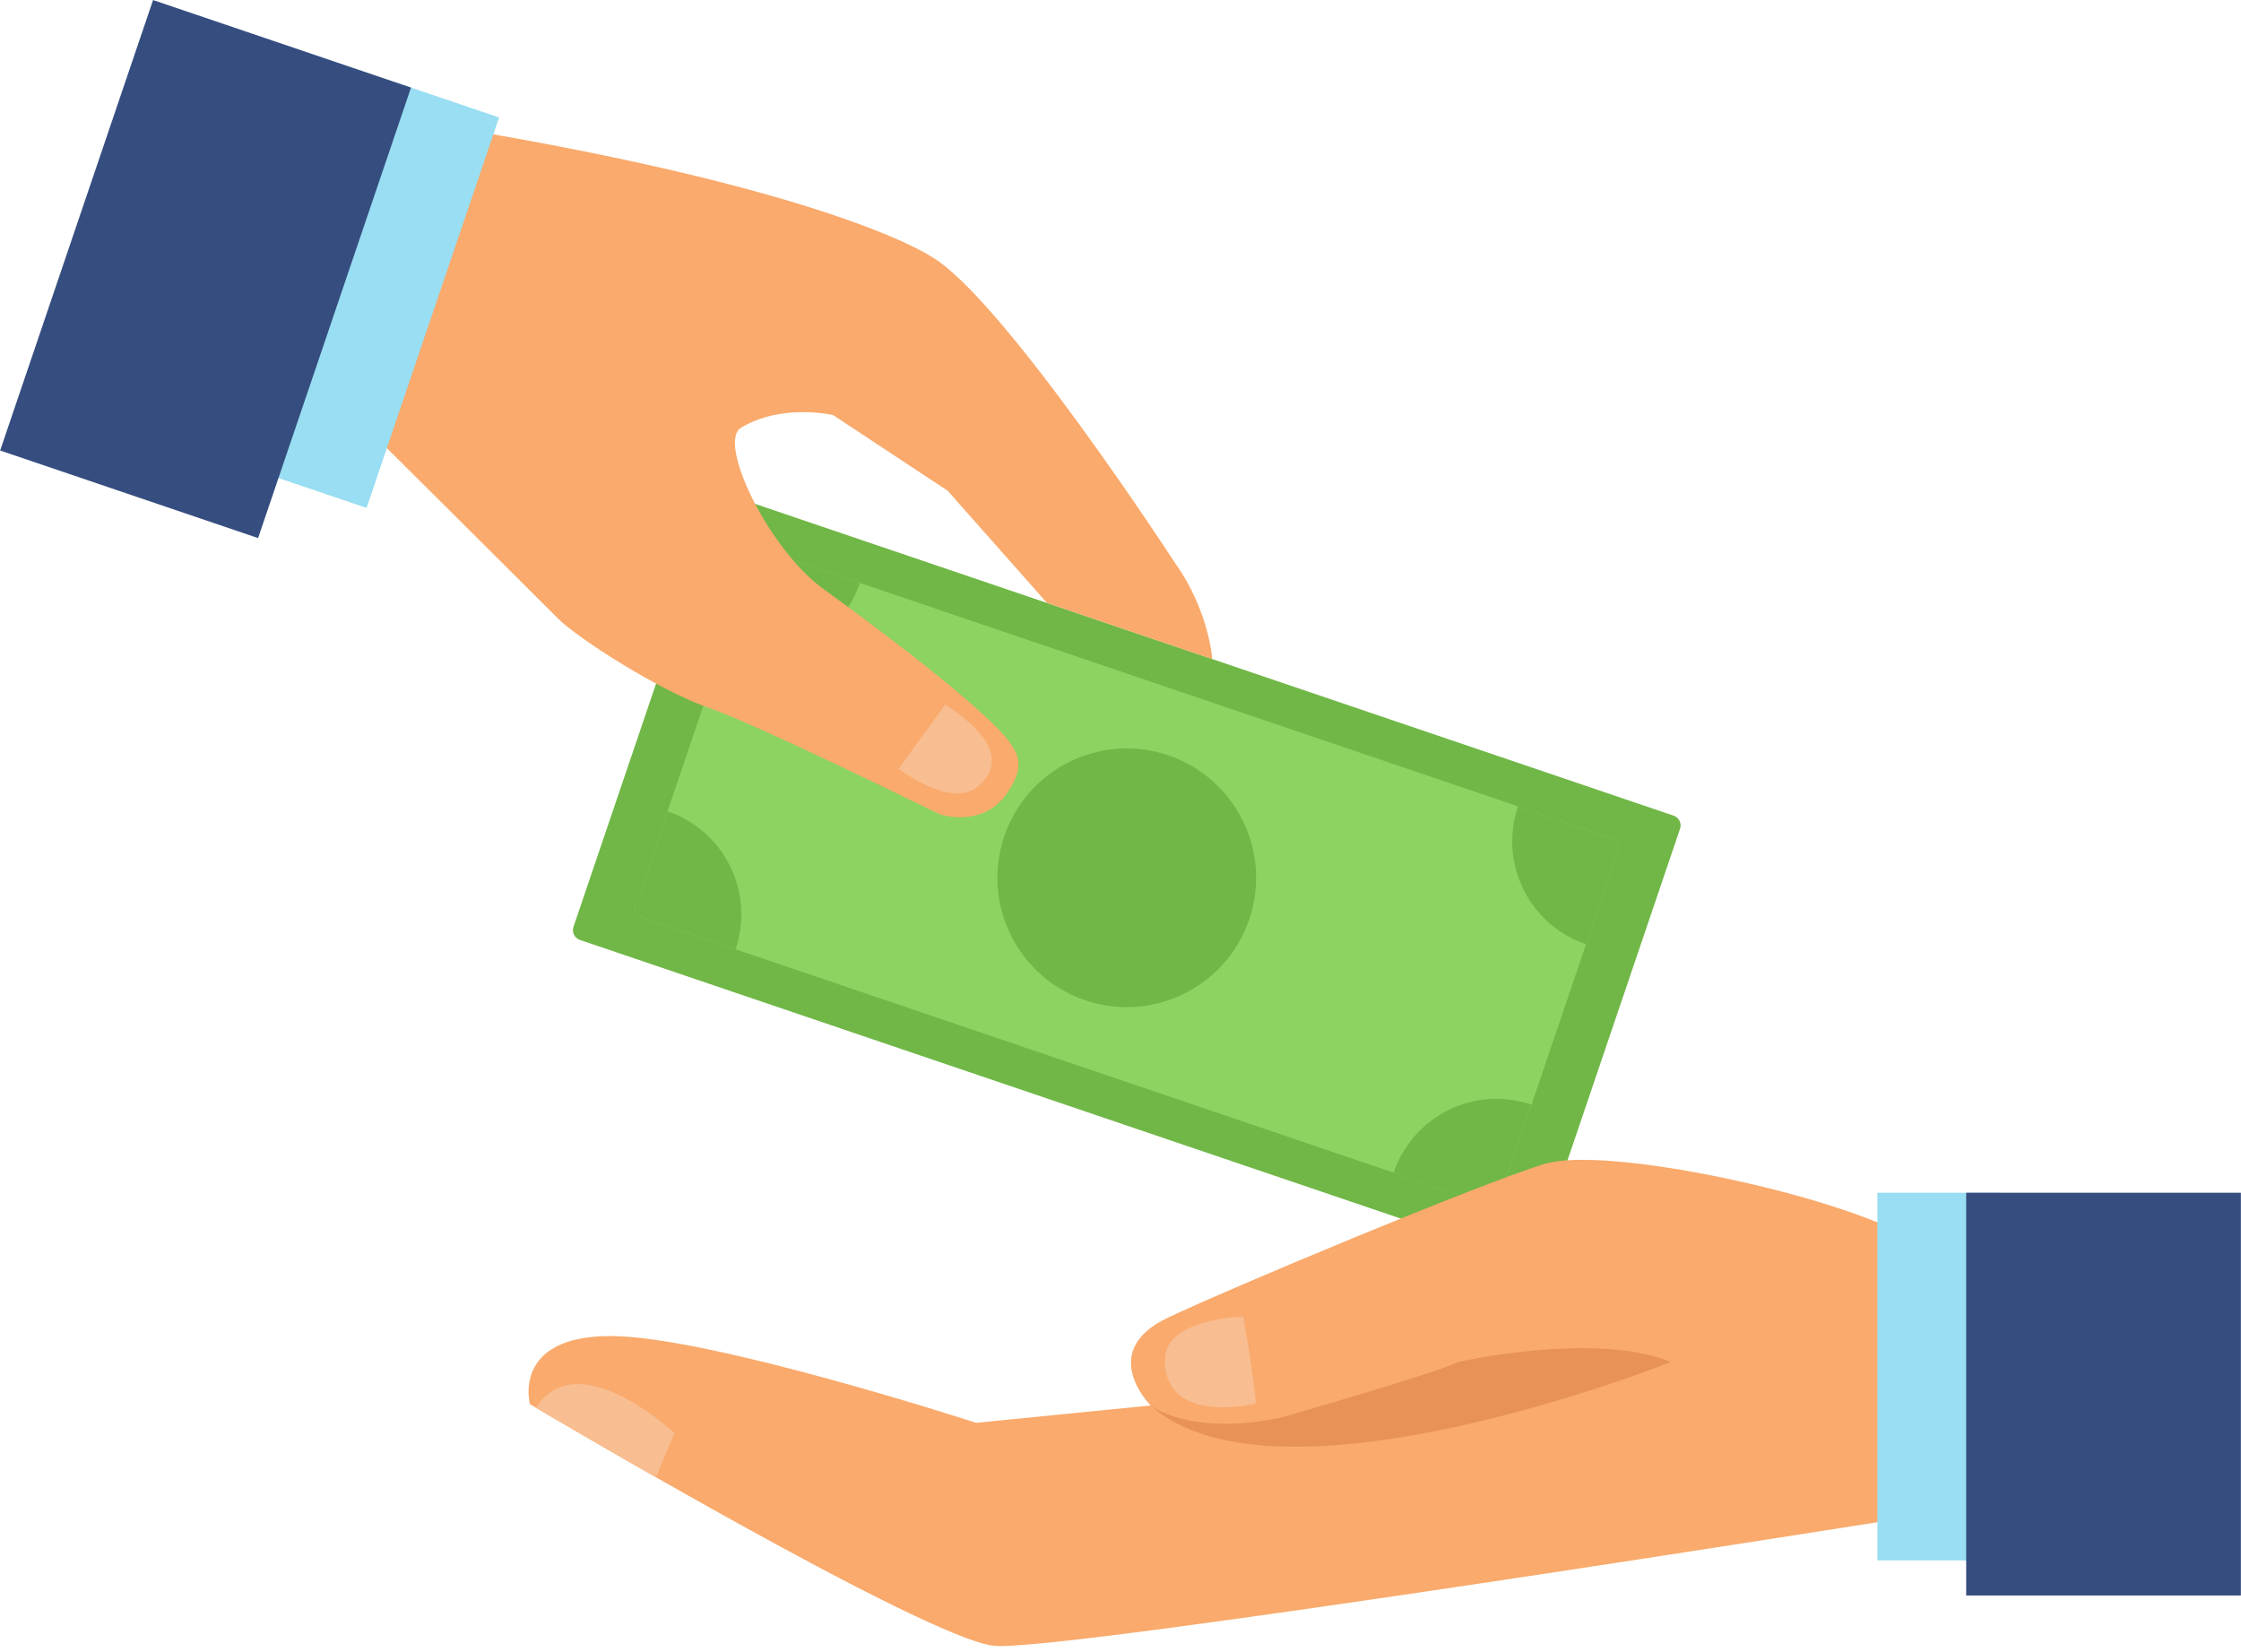 <?xml version="1.0" encoding="UTF-8"?><svg xmlns="http://www.w3.org/2000/svg" xmlns:xlink="http://www.w3.org/1999/xlink" height="167.2" preserveAspectRatio="xMidYMid meet" version="1.0" viewBox="99.2 129.3 226.8 167.2" width="226.8" zoomAndPan="magnify"><g><g id="change1_1"><path d="M 254.637 256.168 C 254.449 256.715 253.855 257.008 253.312 256.82 L 157.891 224.43 C 157.344 224.242 157.055 223.652 157.238 223.105 L 171.836 180.113 C 172.02 179.566 172.609 179.273 173.156 179.461 L 268.578 211.852 C 269.121 212.035 269.414 212.629 269.23 213.176 L 254.637 256.168" fill="#70b747"/></g><g id="change2_1"><path d="M 250.941 250.703 C 250.789 251.152 250.266 251.383 249.777 251.219 L 164.105 222.137 C 163.617 221.969 163.344 221.469 163.496 221.02 L 175.527 185.574 C 175.68 185.129 176.199 184.895 176.691 185.062 L 262.363 214.145 C 262.852 214.312 263.125 214.812 262.973 215.262 L 250.941 250.703" fill="#8dd361"/></g><g id="change1_2"><path d="M 225.629 222.348 C 223.305 229.191 215.871 232.859 209.027 230.535 C 202.184 228.211 198.516 220.777 200.84 213.934 C 203.164 207.09 210.598 203.422 217.441 205.746 C 224.285 208.07 227.953 215.504 225.629 222.348" fill="#70b747"/></g><g id="change1_3"><path d="M 175.527 185.574 L 172.266 195.184 C 178.02 197.137 184.27 194.055 186.227 188.301 L 176.691 185.062 C 176.199 184.895 175.68 185.129 175.527 185.574" fill="#70b747"/></g><g id="change1_4"><path d="M 164.035 222.109 L 173.641 225.371 C 175.594 219.617 172.512 213.367 166.758 211.414 L 163.52 220.949 C 163.355 221.438 163.586 221.957 164.035 222.109" fill="#70b747"/></g><g id="change1_5"><path d="M 262.973 215.262 L 259.711 224.863 C 253.957 222.914 250.875 216.664 252.828 210.91 L 262.363 214.145 C 262.852 214.312 263.125 214.812 262.973 215.262" fill="#70b747"/></g><g id="change1_6"><path d="M 249.852 251.242 L 240.242 247.98 C 242.199 242.227 248.445 239.145 254.199 241.098 L 250.965 250.633 C 250.801 251.121 250.301 251.395 249.852 251.242" fill="#70b747"/></g><g id="change3_1"><path d="M 218.156 186.328 C 218.156 186.328 200.441 159.078 193.309 155.191 C 193.309 155.191 181.992 147.535 135.996 140.797 L 128 164.355 C 128 164.355 153.48 189.691 155.598 191.828 C 157.711 193.969 166.188 199.328 170.965 200.949 C 175.738 202.57 194.293 211.711 194.293 211.711 C 194.289 211.711 198.59 213.168 201.055 209.664 C 202.52 207.578 202.645 206.203 201.516 204.629 C 201.516 204.629 200.246 201.75 182.512 188.895 C 177 184.898 171.734 174.055 174.203 172.582 C 178.367 170.094 183.512 171.309 183.512 171.309 L 195.109 178.969 L 205.16 190.324 L 221.887 196.004 C 221.887 196.004 221.574 191.148 218.156 186.328" fill="#f9aa6c"/></g><g id="change4_1"><path d="M 194.871 200.594 L 190.133 207.105 C 190.133 207.105 195.484 211.203 198.176 208.902 C 201.555 206.012 198.246 202.805 194.871 200.594" fill="#f8bd90"/></g><g id="change5_1"><path d="M 125.789 177.141 L 136.297 180.707 L 149.711 141.191 L 139.203 137.625 L 125.789 177.141" fill="#99def2"/></g><g id="change6_1"><path d="M 125.32 183.758 L 99.215 174.895 L 114.691 129.305 L 140.797 138.164 L 125.32 183.758" fill="#354d7f"/></g><g id="change3_2"><path d="M 199.859 295.875 C 192.965 295.246 152.832 271.418 152.832 271.418 C 152.832 271.418 150.949 264.52 160.984 264.52 C 171.016 264.52 197.98 273.301 197.98 273.301 L 215.656 271.547 C 215.656 271.547 210.188 266.109 217.348 262.684 C 223.234 259.863 249.273 248.973 255.547 247.09 C 261.816 245.211 285.02 250.227 292.543 254.613 L 292.543 282.832 C 292.543 282.832 206.758 296.504 199.859 295.875" fill="#f9aa6c"/></g><g id="change4_2"><path d="M 225.027 262.559 C 225.027 262.559 226.281 269.684 226.281 271.355 C 226.281 271.355 217.078 273.637 217.086 266.945 C 217.09 262.676 225.027 262.559 225.027 262.559" fill="#f8bd90"/></g><g id="change7_1"><path d="M 215.656 271.547 C 215.656 271.547 219.504 274.684 228.746 272.801 C 228.746 272.801 244.887 268.176 246.766 267.145 C 246.766 267.145 260.562 263.996 268.297 267.145 C 268.297 267.145 228.441 283.043 215.656 271.547" fill="#e89258"/></g><g id="change4_3"><path d="M 165.586 278.816 L 167.465 274.34 C 167.465 274.34 157.648 265.145 153.441 271.781 C 155.059 272.734 159.746 275.492 165.586 278.816" fill="#f8bd90"/></g><g id="change5_2"><path d="M 301.531 287.223 L 289.199 287.223 L 289.199 250.016 L 301.531 250.016 L 301.531 287.223" fill="#99def2"/></g><g id="change6_2"><path d="M 325.988 290.777 L 298.188 290.777 L 298.188 250.016 L 325.988 250.016 L 325.988 290.777" fill="#354d7f"/></g></g></svg>
